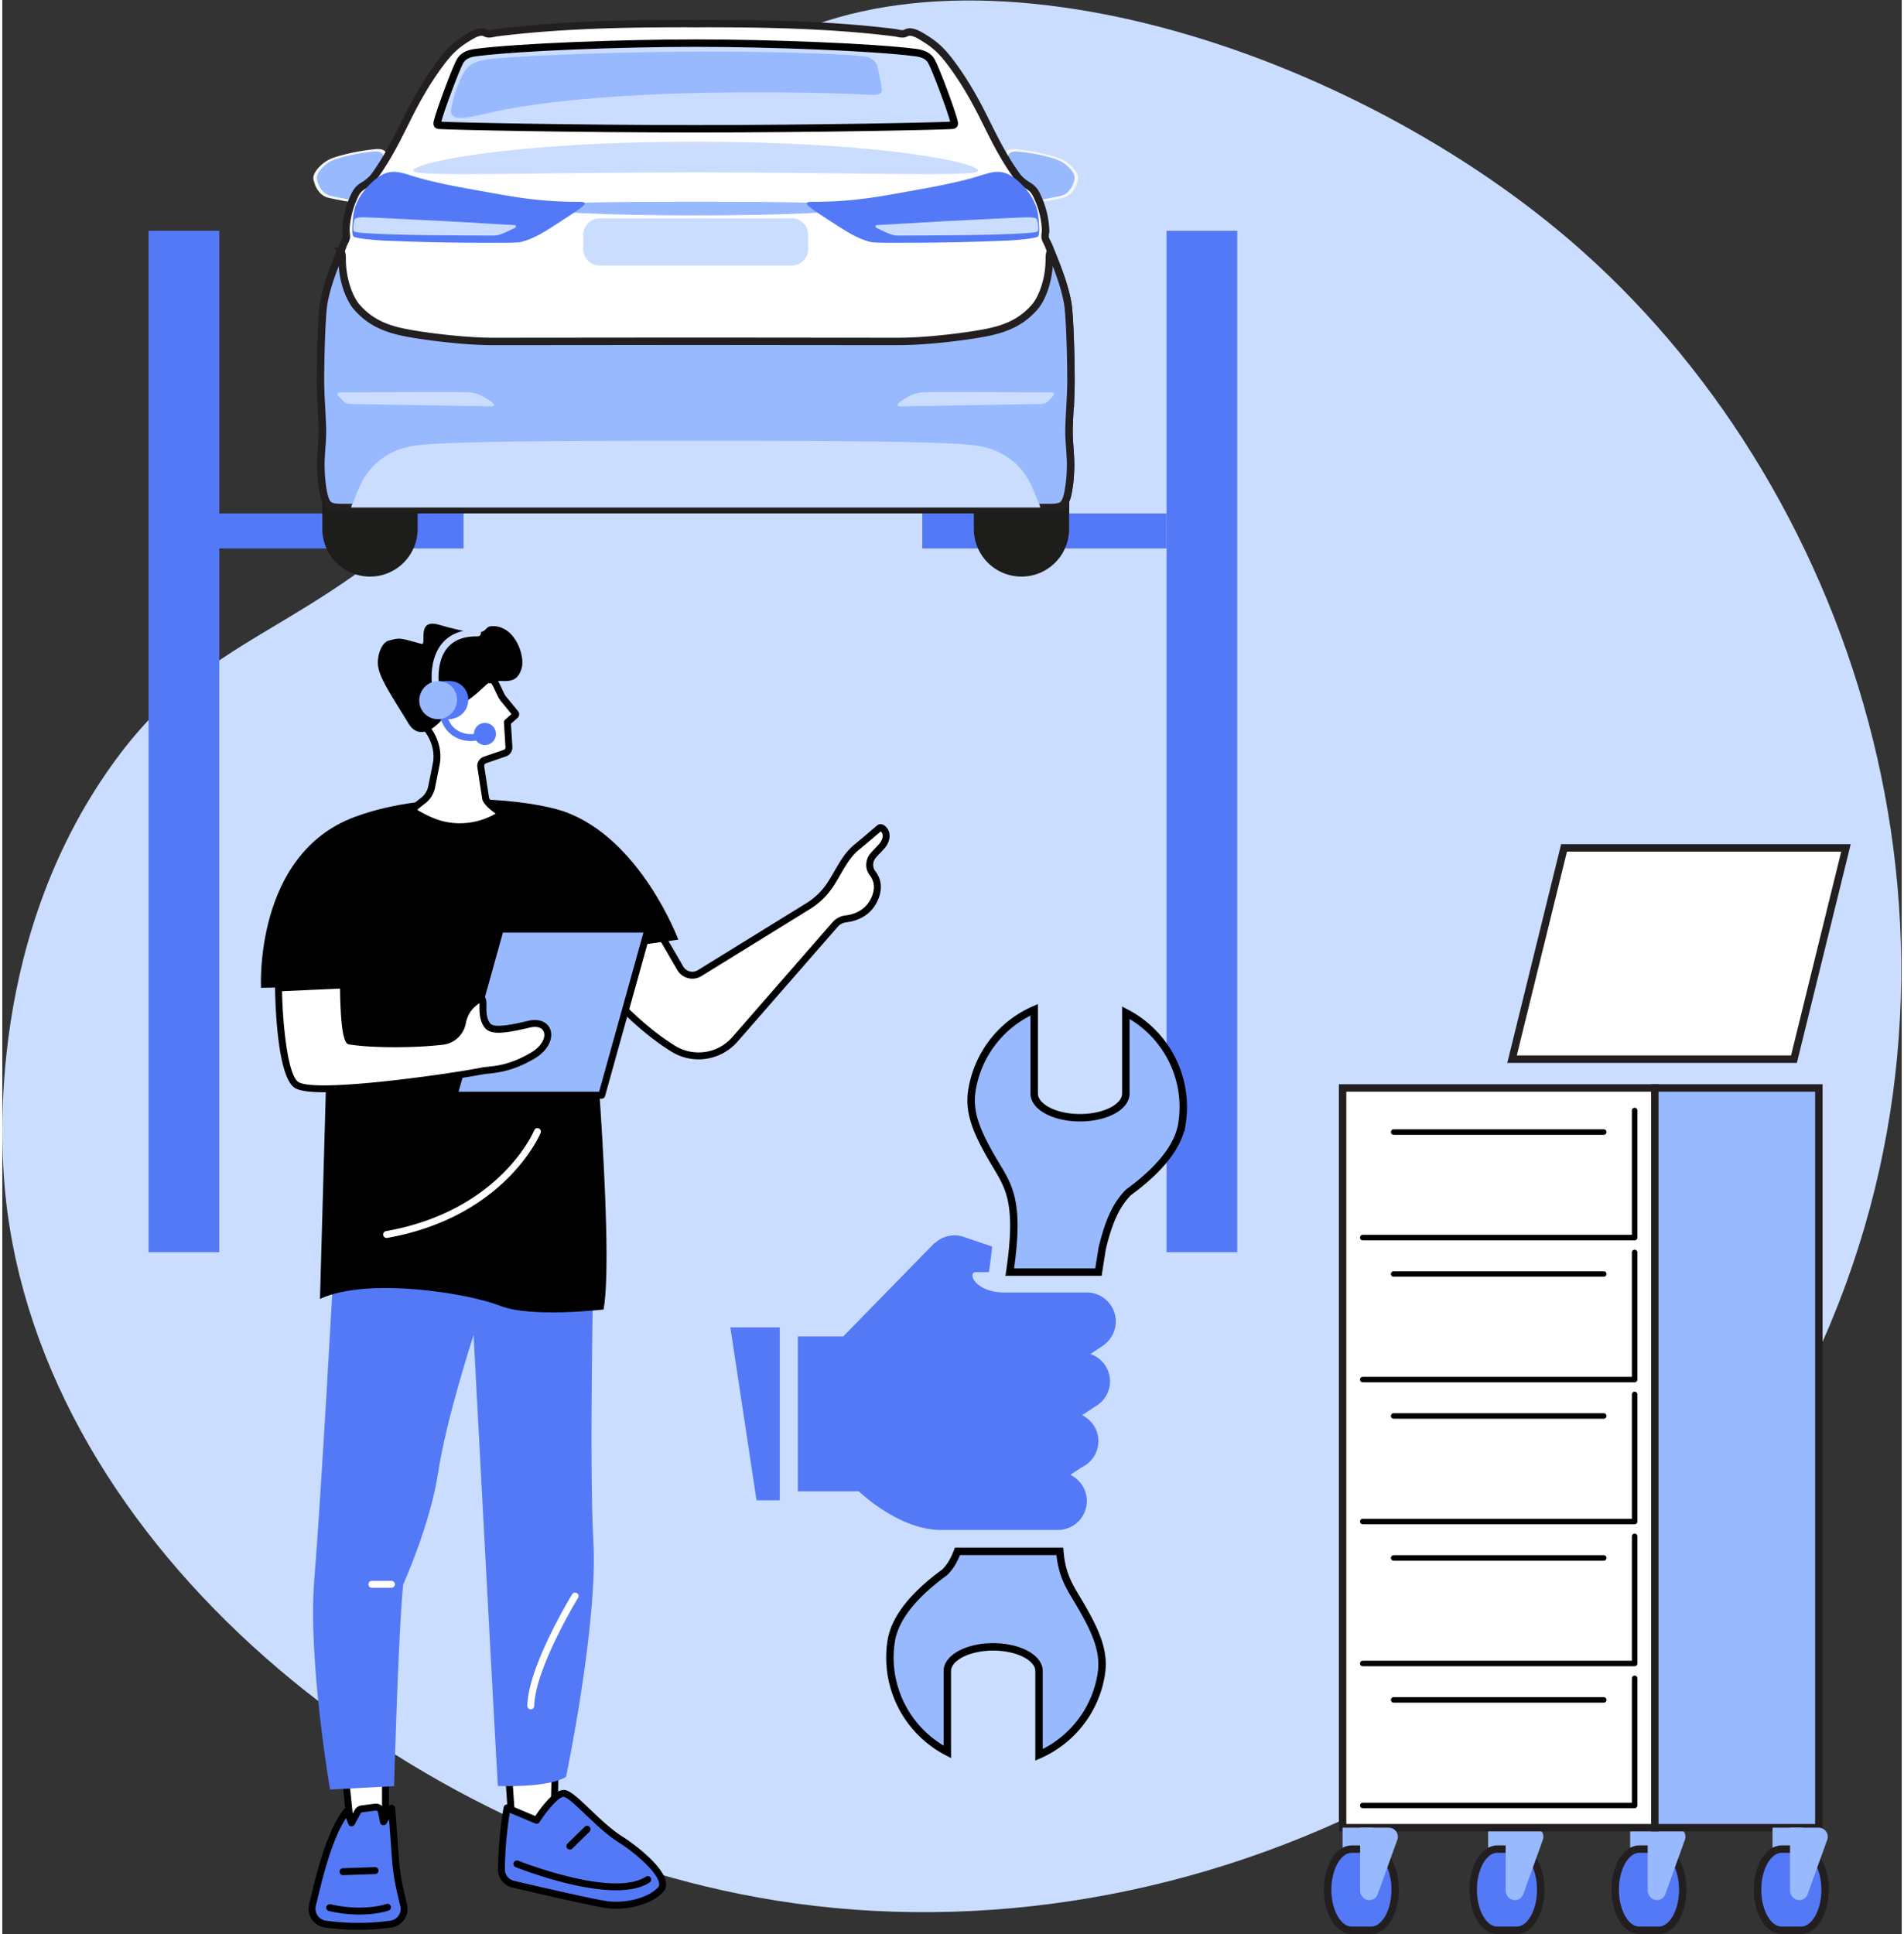 <svg xmlns="http://www.w3.org/2000/svg" width="192" height="195" viewBox="0 0 255.319 259.939"><rect x="0" y="0" width="255.319" height="259.939" fill="#333333" stroke="none"/><defs><clipPath clipPathUnits="userSpaceOnUse" id="a"><path d="M0 194.954h191.489V0H0z"/></clipPath></defs><g clip-path="url(#a)" transform="matrix(1.333 0 0 -1.333 0 259.939)"><path d="M165.07 3.422c.38 0 .729.237.862.605l1.963 5.448a.95.95 0 01.042.532.917.917 0 01-.895.717h-2.887V4.388c0-.446.356-.901.798-.958a.948.948 0 01.118-.008" fill="#99b9ff"/><path d="M167.037 8.566H165.07c-1.337 0-2.422-1.834-2.422-4.096S163.733.375 165.07.375H167.037c1.338 0 2.422 1.833 2.422 4.095 0 2.262-1.084 4.096-2.422 4.096" fill="#5479f7"/><path d="M167.037 8.566H165.07c-1.337 0-2.422-1.834-2.422-4.096S163.733.375 165.07.375H167.037c1.338 0 2.422 1.833 2.422 4.095 0 2.262-1.084 4.096-2.422 4.096z" fill="none" stroke="#231f20" stroke-width=".75" stroke-miterlimit="10"/><path d="M166.84 3.422c.38 0 .728.237.861.605l1.963 5.448a.95.95 0 01.042.532.917.917 0 01-.895.717h-2.887V4.388c0-.446.356-.901.798-.958a.948.948 0 01.118-.008M150.748 3.422c.38 0 .728.237.86.605l1.964 5.448a.95.95 0 01.042.532.917.917 0 01-.895.717h-2.887V4.388c0-.446.356-.901.798-.958a.948.948 0 01.118-.008" fill="#99b9ff"/><path d="M152.714 8.566H150.747c-1.337 0-2.422-1.834-2.422-4.096S149.41.375 150.747.375h1.966c1.339 0 2.423 1.833 2.423 4.095 0 2.262-1.084 4.096-2.422 4.096" fill="#5479f7"/><path d="M152.714 8.566H150.747c-1.337 0-2.422-1.834-2.422-4.096S149.41.375 150.747.375h1.966s0 0 0 0c1.339 0 2.423 1.833 2.423 4.095 0 2.262-1.084 4.096-2.422 4.096z" fill="none" stroke="#231f20" stroke-width=".75" stroke-miterlimit="10"/><path d="M152.517 3.422c.38 0 .728.237.861.605l1.963 5.448a.95.95 0 01.042.532.917.917 0 01-.895.717h-2.887V4.388c0-.446.356-.901.798-.958a.948.948 0 01.118-.008" fill="#99b9ff"/><path d="M46.365 146.274c20.031 20.292 14.296 33.01 28.002 42.406 21.09 14.456 60.45 2.019 83.67-17.866 28.441-24.354 43.114-68.823 26.4-109.052-17.803-42.843-64.64-65.082-106.435-58.38C40.682 9.367 3.992 38.975.316 74.486c-.398 3.849-2.157 24.656 10.18 42.594 10.196 14.828 19.991 13.108 35.87 29.194" fill="#caddff"/><path d="M124.534 68.748h-7.128v102.985h7.128zM21.877 68.748h-7.128v102.985h7.128zM46.509 139.703H21.877v3.533h24.632z" fill="#5479f7"/><path d="M117.407 139.703H92.775v3.533h24.632z" fill="#5479f7"/><path d="M103.96 174.55c.467-.037 2.498.398 2.961.498.875.19 1.374.994 1.555 1.842.14.657-.673 1.438-1.183 1.792-.637.441-1.412.6-2.153.795-.701.184-1.888.388-2.811.48-.587.057-.937-.006-1.17-.317-.177-.236-.453-.883-.476-1.219-.025-.383 2.454-3.805 3.277-3.87M39.169 178.422c-.022.336-.3.983-.476 1.219-.233.31-.583.374-1.17.316-.923-.091-2.11-.295-2.811-.48-.741-.195-1.515-.353-2.153-.795-.51-.353-1.322-1.134-1.182-1.791.18-.848.679-1.653 1.555-1.842.462-.1 2.493-.536 2.96-.498.823.065 3.303 3.488 3.277 3.87" fill="#f6f6f6"/><path d="M104.017 174.797c.425-.034 2.271.362 2.691.453.796.172 1.25.904 1.414 1.674.127.598-.611 1.307-1.075 1.629-.579.402-1.283.545-1.957.723-.637.168-1.717.353-2.556.436-.533.053-.851-.005-1.063-.288-.161-.214-.413-.803-.433-1.108-.023-.348 2.231-3.46 2.979-3.52M38.814 178.316c-.02.305-.272.893-.433 1.108-.212.283-.53.34-1.063.288-.84-.083-1.92-.269-2.556-.437-.673-.177-1.377-.32-1.957-.722-.464-.322-1.202-1.032-1.075-1.629.164-.77.618-1.502 1.414-1.674.42-.09 2.266-.487 2.69-.453.749.06 3.003 3.171 2.98 3.52" fill="#99b9ff"/><path d="M107.58 147.558H97.97v-5.888a4.804 4.804 0 019.608 0zM32.273 147.558h9.608v-5.888a4.804 4.804 0 00-9.608 0z" fill="#1d1d1b"/><path d="M107.579 147.558H32.272v-4.321h75.307z" fill="#1d1d1b"/><path d="M107.761 156.062c.036 1.498-.087 7.082-.33 8.412-.246 1.337-.687 2.628-1.176 3.893-.254.656-.522 1.306-.785 1.958-.093.232-.302.543-.314.79-.01.223.061.543.044.805a8.697 8.697 0 01-.714 3.009c-.277.639-.454.997-1.043 1.353-.457.276-.853.593-1.166 1.029-1.442 2.008-2.326 3.896-3.427 6.085-1.13 2.25-2.178 3.9-3.182 5.244-.989 1.325-1.69 1.908-2.723 2.544-.413.254-.903.56-1.399.59-.272.016-.408-.125-.638-.176-.238-.053-.678.08-.92.11-5.828.727-11.764.896-17.632.914-.784.003-1.647.009-2.43-.006-.784.015-1.647.009-2.43.006-5.868-.018-11.805-.187-17.632-.914-.243-.03-.683-.163-.92-.11-.23.05-.367.192-.639.176-.496-.03-.986-.336-1.398-.59-1.033-.636-1.735-1.22-2.724-2.544-1.004-1.344-2.05-2.994-3.182-5.244-1.1-2.19-1.985-4.077-3.427-6.085-.313-.436-.709-.753-1.165-1.03-.59-.355-.767-.713-1.044-1.352a8.697 8.697 0 01-.714-3.01c-.017-.261.055-.581.044-.804-.012-.247-.22-.558-.314-.79-.263-.652-.53-1.302-.785-1.958-.489-1.265-.93-2.556-1.175-3.893-.244-1.33-.367-6.914-.33-8.412.033-1.415.153-2.827.191-4.237.037-1.36-.198-2.71-.15-4.072.02-.587.05-1.176.14-1.758.081-.533.198-1.422.582-1.836.314-.34 1.051-.32 1.485-.327h71.173c.434.008 1.171-.012 1.485.327.384.414.501 1.303.583 1.836.09.582.12 1.17.14 1.758.048 1.363-.188 2.712-.15 4.072.037 1.41.157 2.822.191 4.237" fill="#fff"/><path d="M107.761 156.062c.036 1.498-.087 7.082-.33 8.412-.246 1.337-.687 2.628-1.176 3.893-.254.656-.522 1.306-.785 1.958-.093.232-.302.543-.314.79-.01.223.061.543.044.805a8.697 8.697 0 01-.714 3.009c-.277.639-.454.997-1.043 1.353-.457.276-.853.593-1.166 1.029-1.442 2.008-2.326 3.896-3.427 6.085-1.13 2.25-2.178 3.9-3.182 5.244-.989 1.325-1.69 1.908-2.723 2.544-.413.254-.903.56-1.399.59-.272.016-.408-.125-.638-.176-.238-.053-.678.08-.92.11-5.828.727-11.764.896-17.632.914-.784.003-1.647.009-2.43-.006-.784.015-1.647.009-2.43.006-5.868-.018-11.805-.187-17.632-.914-.243-.03-.683-.163-.92-.11-.23.05-.367.192-.639.176-.496-.03-.986-.336-1.398-.59-1.033-.636-1.735-1.22-2.724-2.544-1.004-1.344-2.05-2.994-3.182-5.244-1.1-2.19-1.985-4.077-3.427-6.085-.313-.436-.709-.753-1.165-1.03-.59-.355-.767-.713-1.044-1.352a8.697 8.697 0 01-.714-3.01c-.017-.261.055-.581.044-.804-.012-.247-.22-.558-.314-.79-.263-.652-.53-1.302-.785-1.958-.489-1.265-.93-2.556-1.175-3.893-.244-1.33-.367-6.914-.33-8.412.033-1.415.153-2.827.191-4.237.037-1.36-.198-2.71-.15-4.072.02-.587.05-1.176.14-1.758.081-.533.198-1.422.582-1.836.314-.34 1.051-.32 1.485-.327h71.173c.434.008 1.171-.012 1.485.327.384.414.501 1.303.583 1.836.09.582.12 1.17.14 1.758.048 1.363-.188 2.712-.15 4.072.037 1.41.157 2.822.191 4.237z" fill="none" stroke="#231f20" stroke-width=".75" stroke-miterlimit="10"/><path d="M79.602 168.228H60.25c-.92 0-1.667.746-1.667 1.667v1.434c0 .92.747 1.667 1.667 1.667h19.352c.92 0 1.667-.747 1.667-1.667v-1.434c0-.92-.747-1.667-1.667-1.667M95.974 182.734c-.272 1.122-1.878 5.416-2.293 6.117-.255.433-.697.737-1.553.848-4.23.547-14.563.954-22.187.954h-.031c-7.624 0-17.956-.406-22.186-.953-.856-.111-1.299-.415-1.555-.848-.415-.702-2.02-4.996-2.29-6.118-.098-.402.057-.35.367-.374 1.01-.075 13.244-.343 25.68-.342 12.241 0 24.685.268 25.678.342.31.024.466-.028.37.374" fill="#caddff"/><path d="M95.974 182.734c-.272 1.122-1.878 5.416-2.293 6.117-.255.433-.697.737-1.553.848-4.23.547-14.563.954-22.187.954h-.031c-7.624 0-17.956-.406-22.186-.953-.856-.111-1.299-.415-1.555-.848-.415-.702-2.02-4.996-2.29-6.118-.098-.402.057-.35.367-.374 1.01-.075 13.244-.343 25.68-.342 12.241 0 24.685.268 25.678.342.31.024.466-.028.37.374z" fill="none" stroke="#000" stroke-width=".75" stroke-miterlimit="10"/><path d="M88.26 188.262c-.08.368-.427.936-1.366 1.06-1.52.2-8.057.504-16.66.477-9.658-.03-19.57-.5-21.354-.795-1.092-.18-1.749-.406-2.279-1.219-.545-.835-1.22-2.82-1.342-3.819-.194-1.594 2.535-.546 5.652.035 3.362.628 8.833 1.294 17.167 1.572 6.883.23 15.82.09 19.19-.119 1.29-.08 1.483.09 1.395.724-.088.636-.273 1.492-.403 2.084M85.834 174.1c0-.51-7.122-.815-15.908-.815s-15.909.304-15.909.814 7.123.562 15.91.562c8.785 0 15.907-.052 15.907-.562" fill="#99b9ff"/><path d="M69.926 180.71c-19.252 0-29.04-2.239-28.448-2.968.48-.594 12.47-.122 28.448-.122s27.968-.472 28.448.122c.59.73-9.196 2.967-28.448 2.967" fill="#caddff"/><path d="M81.607 173.974c.378-.294 2.663-1.779 3.482-2.279.73-.447 1.602-.87 2.438-1.085.457-.118 2.49-.084 3.003-.085 3.705-.01 7.36.066 11.03.23.54.023 2.633.2 2.868.393.244.2.086 1.594.056 1.937-.132 1.53-1.033 2.811-2.22 3.806-1.588 1.328-2.624.68-4.412.178-1.714-.48-3.654-.86-5.406-1.17-3.708-.653-6.312-1.248-10.804-1.248-.954 0-.38-.408-.035-.677" fill="#5479f7"/><path d="M88.192 172.008c.238-.118.757-.37.996-.47.49-.208.74-.295 1.282-.29 2.622.026 9.297 0 12.805.25.492.036 1.048.08 1.14.195.098.124.035 1.036-.115 1.228-.19.24-1.192.167-1.51.155-2.488-.097-5.063-.253-7.59-.367-1.28-.06-6.415-.383-6.92-.395-.331-.008-.254-.224-.088-.306" fill="#caddff"/><path d="M58.21 174.651c-4.493 0-7.097.595-10.804 1.248-1.753.31-3.693.69-5.407 1.17-1.788.502-2.824 1.15-4.41-.178-1.189-.995-2.09-2.277-2.222-3.806-.03-.344-.187-1.738.056-1.937.235-.193 2.33-.37 2.87-.394a232.28 232.28 0 0111.03-.229c.512.001 2.544-.033 3.002.085.836.214 1.707.638 2.437 1.085.82.5 3.104 1.985 3.482 2.28.347.268.92.676-.035.676" fill="#5479f7"/><path d="M51.572 172.314c-.506.012-5.64.336-6.922.394-2.524.115-5.1.271-7.59.367-.315.013-1.32.087-1.507-.155-.15-.19-.214-1.103-.115-1.227.09-.115.646-.159 1.138-.194 3.51-.25 10.185-.226 12.806-.25.54-.006.79.081 1.282.29.238.1.757.351.995.47.167.081.245.297-.087.305" fill="#caddff"/><path d="M107.76 156.06c.038 1.5-.085 7.084-.33 8.414-.244 1.336-.685 2.628-1.175 3.893-.171.44-.348.88-.526 1.319-.09-.144-.151-.366-.148-.722.018-2.28-.8-4.144-1.465-4.91-1.278-1.468-2.78-2.14-4.635-2.533-1.99-.423-6.252-.946-9.078-.946-3.007 0-17.33.015-20.477.017-3.147-.002-17.47-.017-20.477-.017-2.826 0-7.088.523-9.078.946-1.855.394-3.357 1.065-4.634 2.533-.666.766-1.484 2.63-1.466 4.91.003.356-.058.578-.148.722a97.804 97.804 0 01-.526-1.32c-.49-1.264-.931-2.556-1.175-3.892-.245-1.33-.368-6.914-.331-8.413.034-1.414.153-2.827.19-4.236.039-1.361-.197-2.71-.15-4.072a15.2 15.2 0 01.14-1.758c.083-.533.199-1.423.583-1.837.315-.34 1.05-.32 1.485-.326h71.174c.434.007 1.17-.013 1.485.326.384.414.5 1.304.582 1.837a15.2 15.2 0 01.14 1.758c.048 1.363-.188 2.71-.15 4.072.038 1.409.157 2.822.19 4.236" fill="#99b9ff"/><path d="M107.76 156.06c.038 1.5-.085 7.084-.33 8.414-.244 1.336-.685 2.628-1.175 3.893-.171.44-.348.88-.526 1.319-.09-.144-.151-.366-.148-.722.018-2.28-.8-4.144-1.465-4.91-1.278-1.468-2.78-2.14-4.635-2.533-1.99-.423-6.252-.946-9.078-.946-3.007 0-17.33.015-20.477.017-3.147-.002-17.47-.017-20.477-.017-2.826 0-7.088.523-9.078.946-1.855.394-3.357 1.065-4.634 2.533-.666.766-1.484 2.63-1.466 4.91.003.356-.058.578-.148.722a97.804 97.804 0 01-.526-1.32c-.49-1.264-.931-2.556-1.175-3.892-.245-1.33-.368-6.914-.331-8.413.034-1.414.153-2.827.19-4.236.039-1.361-.197-2.71-.15-4.072a15.2 15.2 0 01.14-1.758c.083-.533.199-1.423.583-1.837.315-.34 1.05-.32 1.485-.326h71.174c.434.007 1.17-.013 1.485.326.384.414.5 1.304.582 1.837a15.2 15.2 0 01.14 1.758c.048 1.363-.188 2.71-.15 4.072.038 1.409.157 2.822.19 4.236z" fill="none" stroke="#231f20" stroke-width=".75" stroke-miterlimit="10"/><path d="M49.495 154.323c-.308.291-.767.558-1.12.756-.382.213-.99.354-1.419.373-1.034.048-12.058-.006-12.94-.02-.225-.004-.289-.156-.152-.325.17-.209.445-.465.57-.59.165-.168.418-.235.768-.245.154-.004 13.782-.24 14.144-.24.121 0 .371.082.15.291M90.506 154.03c.362 0 13.99.238 14.144.242.35.01.603.077.769.245.124.126.4.382.569.59.137.169.073.322-.151.325-.883.014-11.908.068-12.941.02-.43-.02-1.037-.16-1.42-.373-.352-.197-.811-.465-1.12-.756-.221-.21.029-.292.15-.292M104.286 144.803c-.228.62-.482 1.232-.804 1.81-.634 1.137-1.555 2.013-2.69 2.645-1.239.69-2.566.857-3.963.954-5.064.351-17.975.35-26.904.35-8.928 0-21.839.001-26.903-.35-1.397-.097-2.724-.264-3.962-.954-1.136-.632-2.057-1.508-2.692-2.646a12.765 12.765 0 01-.803-1.809c-.102-.276-.307-.633-.394-.972h69.509c-.087.34-.292.696-.394.972" fill="#caddff"/><path d="M34.625 15.593l.539-5.174 3.476-.41v6.135z" fill="#fff"/><path d="M35.482 10.732l2.809-.33v5.342l-3.285-.45zM38.64 9.66a.283.283 0 00-.041.003l-3.475.41a.349.349 0 00-.306.31l-.54 5.174a.349.349 0 00.3.381l4.014.551a.348.348 0 00.396-.346V10.01a.35.35 0 00-.348-.349"/><path d="M39.187 1.002a24.122 24.122 0 00-6.614.003 1.562 1.562 0 00-1.297 1.92c.614 2.512 1.672 7.277 3.488 9.486l.451-1.198.623 1.128a.55.55 0 00.412.28l1.365.175a.552.552 0 00.61-.437l.216-1.04.832 1.363.37-5.088c.078-1.09.242-2.172.49-3.236l.371-1.605a1.559 1.559 0 00-1.317-1.75" fill="#5479f7"/><path d="M34.663 11.688c-1.428-2.143-2.348-5.953-2.916-8.303l-.133-.543a1.226 1.226 0 01.175-.973c.195-.287.49-.47.832-.519a23.753 23.753 0 016.517-.003 1.213 1.213 0 011.023 1.345l-.369 1.587a21.511 21.511 0 00-.498 3.29l-.29 4.004-.265-.435a.35.35 0 00-.64.111l-.216 1.04a.202.202 0 01-.224.161l-1.364-.174a.204.204 0 01-.152-.104l-.623-1.128a.343.343 0 00-.33-.179.35.35 0 00-.301.225zm4.525-10.686h.001zM35.9.428a24.39 24.39 0 00-3.376.233 1.903 1.903 0 00-1.311.817 1.917 1.917 0 00-.275 1.53l.13.541c.63 2.604 1.683 6.963 3.426 9.082a.347.347 0 00.595-.098l.184-.49.259.466a.904.904 0 00.674.458l1.364.174a.906.906 0 00.994-.71l.037-.179.374.612a.35.35 0 00.645-.157l.369-5.087c.077-1.068.24-2.14.481-3.183l.372-1.605A1.913 1.913 0 0039.236.657h-.001a23.994 23.994 0 00-3.334-.229"/><path d="M36.007 1.965c-.87 0-1.904.09-3.066.357a.348.348 0 00.156.68c3.36-.77 5.606.02 5.628.027a.348.348 0 10.237-.655c-.067-.024-1.162-.409-2.955-.409M34.331 5.94a.349.349 0 00-.01.695l3.257.11a.348.348 0 10.022-.698l-3.257-.108h-.012"/><path d="M50.903 18.348l.52-7.55h4.183l.194 7.55z" fill="#fff"/><path d="M51.749 11.146h3.517l.176 6.853h-4.166zm3.856-.697h-4.181a.35.35 0 00-.348.325l-.521 7.55a.349.349 0 00.348.372H55.8a.347.347 0 00.348-.357l-.194-7.55a.35.35 0 00-.35-.34"/><path d="M50.331 6.535a1.517 1.517 0 011.165-1.503c2.405-.563 7.82-1.817 9.365-2.049 2.005-.3 4.47.318 5.528 1.498 1.06 1.181-2.372 4-4 5.025-2.42 1.523-4.744 4.534-5.719 4.67-.974.135-2.793-2.71-2.793-2.71l-2.974 1.256s-.519-2.565-.572-6.187" fill="#5479f7"/><path d="M50.68 6.53a1.176 1.176 0 01.895-1.159c2.294-.537 7.794-1.812 9.337-2.043 1.93-.29 4.272.332 5.218 1.386.06.066.134.18.103.404-.156 1.113-2.44 3.092-4.03 4.093-1.237.78-2.41 1.901-3.448 2.891-.863.824-1.755 1.677-2.133 1.73a.323.323 0 01-.032.001c-.472 0-1.618-1.3-2.42-2.555a.35.35 0 00-.429-.134l-2.572 1.088a39.336 39.336 0 01-.49-5.702m11.224-3.97c-.37 0-.737.025-1.094.08-1.568.234-7.09 1.514-9.392 2.053a1.878 1.878 0 00-1.435 1.847c.054 3.613.574 6.226.58 6.252a.35.35 0 00.476.252l2.706-1.145c.592.888 1.97 2.76 2.974 2.622.572-.08 1.293-.745 2.518-1.915 1.013-.967 2.161-2.064 3.338-2.805 1.055-.664 4.118-2.933 4.35-4.586.051-.374-.044-.708-.276-.966-.92-1.027-2.864-1.689-4.745-1.689"/><path d="M61.882 4.414c-3.673 0-8.391 1.668-10.113 2.329a.348.348 0 10.249.65c1.615-.62 9.825-3.608 12.873-1.61a.348.348 0 00.382-.583c-.865-.566-2.06-.786-3.391-.786M57.233 8.518a.349.349 0 00-.244.597l1.733 1.696a.347.347 0 00.492-.005.347.347 0 00-.005-.492l-1.732-1.696a.346.346 0 00-.244-.1"/><path d="M33.44 67.567s-1.297-23.602-1.975-31.75c-.678-8.147 1.586-21.244 1.586-21.244l6.455.34s.442 15.925.922 20.347c0 0 2.726 5.995 3.534 11.342.808 5.346 3.561 13.79 3.561 13.79s2.236-42.15 2.451-45.461c0 0 5.062-.227 6.876.922 0 0 3.216 15.37 2.754 23.732-.462 8.362.046 29.138.046 29.138z" fill="#5479f7"/><path d="M39.24 34.913h-1.974a.348.348 0 000 .697h1.973a.348.348 0 000-.697M53.294 22.654h-.007a.35.35 0 00-.342.355c.072 3.935 4.341 10.955 4.523 11.251a.348.348 0 10.594-.363c-.044-.07-4.352-7.154-4.42-10.9a.349.349 0 00-.348-.343M63.628 104.905c.358.028 3.333-5.08 4.732-7.517a1.407 1.407 0 011.962-.501l10.938 6.753a7.198 7.198 0 012.237 2.168c.913 1.392 1.457 2.807 2.68 3.796.994.804 2.001 1.697 2.302 1.93.19.147 1.067-.477.406-1.586-.203-.34-.962-1.031-1.17-1.344-.33-.5-.33-1.166.037-1.64.393-.504.72-1.312.28-2.437-.652-1.663-2.129-2.075-2.966-2.171a1.703 1.703 0 01-1.085-.572L73.887 90.218a4.867 4.867 0 00-6.212-.961c-3.282 2.005-7.507 6.044-10.55 11.15z" fill="#fff"/><path d="M57.592 100.307c3.199-5.255 7.383-8.992 10.265-10.752a4.513 4.513 0 015.768.892l10.094 11.566c.336.385.801.63 1.307.689.75.086 2.094.455 2.681 1.952.312.795.235 1.5-.229 2.097-.455.584-.476 1.406-.053 2.045.113.17.336.406.572.655.223.234.5.526.589.676.188.316.24.603.151.832a.52.52 0 01-.151.214c-.137-.112-.34-.286-.582-.492a80.991 80.991 0 00-1.608-1.348c-.814-.658-1.324-1.543-1.863-2.48-.232-.403-.472-.82-.745-1.236a7.584 7.584 0 00-2.344-2.274L70.506 96.59a1.742 1.742 0 00-1.354-.208 1.746 1.746 0 00-1.094.832c-2.636 4.593-3.991 6.714-4.446 7.255zm12.62-12.114c-.932 0-1.872.25-2.719.767-3.003 1.835-7.383 5.759-10.667 11.269a.348.348 0 00.101.465l6.503 4.498c.051.034.11.056.171.06.302.026.619.052 5.061-7.691.145-.253.38-.432.661-.503.281-.071.57-.026.817.126l10.938 6.752a6.894 6.894 0 012.128 2.063c.262.4.496.807.723 1.2.573.996 1.114 1.936 2.029 2.675.572.464 1.138.947 1.594 1.337.337.288.581.496.714.6.211.163.524.113.796-.128.381-.338.642-1.041.122-1.913-.129-.216-.397-.5-.681-.8-.196-.205-.418-.44-.497-.56-.254-.382-.245-.89.021-1.231.431-.553.837-1.483.329-2.78-.72-1.835-2.345-2.285-3.25-2.39a1.35 1.35 0 01-.863-.454L74.15 89.989a5.219 5.219 0 00-3.938-1.796"/><path d="M26.088 95.406s-.728 13.446 9.437 17.223c7.871 2.925 17.922 1.663 21.072.57 7.756-2.69 11.574-12.937 11.574-12.937l-9.09-1.28s2.74-29.444 1.552-36.01c0 0-7.315-.86-10.418.37-3.102 1.23-13.303 2.953-18.18.698l.886 31.492z"/><path d="M38.757 70.182a.347.347 0 00-.342.287.347.347 0 00.281.404c11.54 2.053 14.912 10.084 14.945 10.165a.347.347 0 00.453.192.347.347 0 00.193-.453c-.034-.084-3.532-8.466-15.469-10.59a.418.418 0 00-.06-.005" fill="#fff"/><path d="M60.445 84.576H45.553l4.665 16.744h14.89z" fill="#99b9ff"/><path d="M46.011 84.924H60.18l4.471 16.047H50.481zm14.433-.697H45.552a.349.349 0 00-.335.442l4.664 16.744a.348.348 0 00.336.255h14.891a.35.35 0 00.336-.442L60.78 84.482a.35.35 0 00-.336-.255"/><path d="M27.853 95.394l6.55.297s.048-5.55.64-5.65c2.104-.353 6.513-.37 9.382-.022 1 .121 1.79.891 1.978 1.886.142.752.546 1.635 1.572 2.27.991.614.014-1.318.941-2.562.498-.669 2.075-.372 4.225.13 2.15.5 2.696-1.813.286-3.21-2.612-1.516-4.272-1.346-5.105-1.523-1.66-.354-16.333-2.669-18.598-1.43-1.75.958-1.87 9.814-1.87 9.814" fill="#fff"/><path d="M28.207 95.061c.074-3.368.577-8.57 1.684-9.175 2.02-1.105 16.07.977 18.358 1.464.196.042.423.065.686.092.928.095 2.328.238 4.317 1.392 1.174.68 1.568 1.591 1.351 2.138-.168.425-.699.59-1.383.43-2.358-.549-3.95-.847-4.584.002-.527.71-.52 1.587-.515 2.168a8.93 8.93 0 010 .283c-.75-.478-1.214-1.155-1.376-2.015-.218-1.157-1.134-2.028-2.279-2.167-2.885-.35-7.315-.339-9.482.024-.279.047-.854.144-.927 5.63zm4.36-10.186c-1.402 0-2.488.114-3.01.4-1.836 1.003-2.032 8.601-2.053 10.114a.35.35 0 00.333.353l6.55.297a.348.348 0 00.364-.345c.02-2.228.192-4.827.442-5.325 2.113-.333 6.45-.338 9.19-.004.841.102 1.516.747 1.678 1.605.2 1.06.798 1.924 1.73 2.501.12.074.436.271.728.107.305-.172.302-.543.298-1.012-.004-.517-.01-1.225.378-1.745.407-.547 2.49-.06 3.867.26 1.03.24 1.89-.095 2.19-.852.315-.8-.065-2.079-1.65-2.998-2.119-1.229-3.669-1.387-4.596-1.482-.243-.025-.452-.046-.612-.08-.83-.177-10.555-1.794-15.828-1.794"/><path d="M50.404 112.96s-1.696 1.043-1.679 1.653l-.484 3.132a.663.663 0 00.438.638l2.006.688c.255.091.42.343.403.617l-.157 2.49.787.694a.154.154 0 01.016.213l-1.24 1.513c-.407.571-.814 1.94-1.147 1.845 0 0-7.074.818-7.419-2.749a2.17 2.17 0 01.405-1.455l.627-.883c.63-.887.96-1.974.848-3.06-.023-.227-.317-1.68-.513-2.642a2.309 2.309 0 00-.855-1.369c-.552-.426-1.225-.968-1.115-1.003 0 0 .783-.576 2.02-1.085 2.196-.906 4.693-.68 6.723.558z" fill="#fff"/><path d="M41.842 113.356c.329-.206.9-.535 1.635-.838 2.02-.833 4.355-.662 6.274.453-.598.42-1.355 1.056-1.374 1.613l-.48 3.107a1.008 1.008 0 00.666 1.02l2.009.69a.262.262 0 01.168.265l-.156 2.488a.347.347 0 00.117.283l.645.571-1.122 1.368-.015.02c-.172.242-.334.59-.49.924-.122.263-.302.65-.411.777h-.001c-.043.005-4.395.486-6.25-1.013-.47-.38-.726-.847-.782-1.424-.04-.418.08-.85.342-1.219l.627-.884c.704-.992 1.027-2.164.91-3.298-.018-.188-.193-1.088-.518-2.675a2.661 2.661 0 00-.983-1.576 17.8 17.8 0 01-.811-.652m4.293-2.057c-.995 0-1.99.19-2.923.575-1.261.52-2.06 1.102-2.093 1.127a.38.38 0 00-.15.233c-.04.234.009.364 1.259 1.326.373.288.63.701.725 1.164.303 1.476.493 2.451.509 2.606.099.967-.18 1.97-.786 2.824l-.627.883a2.51 2.51 0 00-.467 1.69c.073.762.423 1.401 1.039 1.9 1.984 1.603 6.162 1.226 6.712 1.168.443.058.698-.494 1.018-1.18.14-.303.286-.615.419-.807l1.234-1.503a.5.5 0 00-.055-.694l-.66-.583.147-2.319a.962.962 0 00-.635-.966l-2.008-.69a.31.31 0 01-.203-.283l.479-3.104c.004-.02.005-.042.004-.063.009-.22.73-.864 1.514-1.347a.35.35 0 00-.001-.594l-.336-.205a7.91 7.91 0 00-4.115-1.158"/><path d="M49.583 131.872c-1.612.083.426-1.578-5.545.138-2.378.684-1.157-2.106-1.774-1.93-2.28.648-2.202.628-3.31.326-.734-.2-1.202-1.573-1.056-2.596.193-1.349 1.706-3.49 3.062-5.756.702-1.172 1.945-1.278 3.448.467.16.186-.658 1.28-.231 1.751 1.109 1.226 1.602-.626 2.497-.054.86.55 1.215.904 2.124 1.734 1.099 1.005 2.945-.559 3.582 1.702.332 1.18-.59 4.105-2.797 4.218"/><path d="M47.228 120.287c-1.148 0-2.223.604-2.745 1.608l-.553 1.065a.349.349 0 10.618.321l.553-1.065c.501-.964 1.678-1.445 2.794-1.145l1 .3a.349.349 0 00.2-.669l-1.01-.302a3.33 3.33 0 00-.857-.113" fill="#5479f7"/><path d="M43.698 125.52a.35.35 0 00-.344.293c-.017.11-.412 2.695 1.042 4.37.802.923 1.993 1.371 3.55 1.35a.349.349 0 00-.006-.697h-.006c-1.341.026-2.352-.35-3.012-1.11-1.243-1.43-.883-3.779-.88-3.803a.348.348 0 00-.344-.403" fill="#caddff"/><path d="M46.972 124.192a1.867 1.867 0 01-1.625 2.126 6.73 6.73 0 01-.65.017c-.903-.056-1.368-.764-1.496-1.7-.138-1.01.278-1.955 1.253-2.135.04-.007.329-.029.37-.029 1.142-.003 2.004.67 2.148 1.721" fill="#5479f7"/><path d="M45.841 124.226a1.873 1.873 0 01-1.67 2.096c-1.044.103-1.988-.668-2.11-1.722a1.875 1.875 0 011.67-2.097c1.044-.103 1.989.668 2.11 1.723" fill="#99b9ff"/><path d="M49.781 120.998c0-.618-.497-1.118-1.11-1.118-.614 0-1.112.5-1.112 1.118 0 .618.498 1.118 1.111 1.118.614 0 1.111-.5 1.111-1.118" fill="#5479f7"/><path d="M166.644 10.724h-31.488v74.583h31.488z" fill="#fff" stroke="#231f20" stroke-width=".75" stroke-miterlimit="10"/><path d="M183.183 10.724h-16.539v74.583h16.539z" fill="#99b9ff" stroke="#231f20" stroke-width=".75" stroke-miterlimit="10"/><path d="M152.244 88.212h28.43l5.244 21.301h-28.43z" fill="#fff"/><path d="M152.244 88.212h28.43l5.244 21.301h-28.43z" fill="none" stroke="#231f20" stroke-width=".75" stroke-miterlimit="10"/><path d="M164.607 69.944h-27.414a.276.276 0 100 .552h27.138v12.543a.276.276 0 10.552 0v-12.82a.276.276 0 00-.276-.275M164.607 55.63h-27.414a.276.276 0 100 .552h27.138v12.543a.276.276 0 10.552 0V55.906a.276.276 0 00-.276-.276M164.607 41.316h-27.414a.276.276 0 100 .552h27.138v12.543a.276.276 0 10.552 0V41.592a.276.276 0 00-.276-.276M164.607 27.003h-27.414a.276.276 0 100 .552h27.138v12.543a.276.276 0 10.552 0V27.279a.276.276 0 00-.276-.276M164.607 12.69h-27.414a.276.276 0 100 .552h27.138v12.542a.276.276 0 10.552 0V12.967a.276.276 0 00-.276-.276"/><path d="M161.494 80.587h-21.188a.275.275 0 00-.276.276c0 .153.123.276.276.276h21.188a.276.276 0 100-.552M161.494 66.273h-21.188a.275.275 0 00-.276.276c0 .153.123.276.276.276h21.188a.276.276 0 100-.552M161.494 51.96h-21.188a.275.275 0 00-.276.275c0 .154.123.277.276.277h21.188a.276.276 0 100-.553M161.494 37.646h-21.188a.275.275 0 00-.276.276c0 .153.123.276.276.276h21.188a.276.276 0 100-.552M161.494 23.333h-21.188a.275.275 0 00-.276.276c0 .153.123.276.276.276h21.188a.276.276 0 100-.552"/><path d="M136.072 3.422c.38 0 .728.237.861.605l1.963 5.448a.95.95 0 01.042.532.917.917 0 01-.895.717h-2.887V4.388c0-.446.356-.901.798-.958a.948.948 0 01.118-.008" fill="#99b9ff"/><path d="M138.038 8.566h-1.967c-1.337 0-2.422-1.834-2.422-4.096s1.085-4.095 2.422-4.095H138.038c1.338 0 2.422 1.833 2.422 4.095 0 2.262-1.084 4.096-2.422 4.096" fill="#5479f7"/><path d="M138.038 8.566s0 0 0 0h-1.967c-1.337 0-2.422-1.834-2.422-4.096s1.085-4.095 2.422-4.095H138.038c1.338 0 2.422 1.833 2.422 4.095 0 2.262-1.084 4.096-2.422 4.096z" fill="none" stroke="#231f20" stroke-width=".75" stroke-miterlimit="10"/><path d="M137.841 3.422c.38 0 .728.237.861.605l1.963 5.448a.95.95 0 01.042.532.917.917 0 01-.895.717h-2.887V4.388c0-.446.356-.901.798-.958a.948.948 0 01.118-.008M179.425 3.422c.38 0 .728.237.86.605l1.964 5.448a.95.95 0 01.042.532.917.917 0 01-.895.717h-2.887V4.388c0-.446.356-.901.798-.958a.948.948 0 01.118-.008" fill="#99b9ff"/><path d="M181.39 8.566h-1.966c-1.337 0-2.422-1.834-2.422-4.096s1.085-4.095 2.422-4.095h1.966c1.339 0 2.423 1.833 2.423 4.095 0 2.262-1.084 4.096-2.422 4.096" fill="#5479f7"/><path d="M181.39 8.566s0 0 0 0h-1.966c-1.337 0-2.422-1.834-2.422-4.096s1.085-4.095 2.422-4.095h1.966s0 0 0 0c1.339 0 2.423 1.833 2.423 4.095 0 2.262-1.084 4.096-2.422 4.096z" fill="none" stroke="#231f20" stroke-width=".75" stroke-miterlimit="10"/><path d="M181.194 3.422c.38 0 .728.237.861.605l1.963 5.448a.95.95 0 01.042.532.917.917 0 01-.895.717h-2.887V4.388c0-.446.356-.901.798-.958a.948.948 0 01.118-.008M108.696 33.223c-.962 1.65-1.843 2.785-2.054 5.363h-10.32c-.447-1.149-.848-1.662-1.285-2.11-2.586-1.88-4.976-4.28-5.395-6.919a10.691 10.691 0 011.916-7.978 10.735 10.735 0 013.74-3.217v8.153c0 1.348 2.07 2.44 4.622 2.44 2.553 0 4.623-1.092 4.623-2.44v-8.449c.703.31 1.37.691 1.989 1.142a10.686 10.686 0 014.288 6.995c.352 2.224-.472 4.187-2.124 7.02" fill="#99b9ff"/><path d="M108.696 33.223c-.962 1.65-1.843 2.785-2.054 5.363h-10.32c-.447-1.149-.848-1.662-1.285-2.11-2.586-1.88-4.976-4.28-5.395-6.919a10.691 10.691 0 011.916-7.978 10.735 10.735 0 013.74-3.217v8.153c0 1.348 2.07 2.44 4.622 2.44 2.553 0 4.623-1.092 4.623-2.44v-8.449c.703.31 1.37.691 1.989 1.142a10.686 10.686 0 014.288 6.995c.352 2.224-.472 4.187-2.124 7.02z" fill="none" stroke="#000" stroke-width=".75" stroke-miterlimit="10"/><path d="M117.042 89.681a10.732 10.732 0 01-3.742 3.217v-8.153c0-1.348-2.068-2.44-4.621-2.44-2.553 0-4.623 1.092-4.623 2.44v8.448a10.69 10.69 0 01-6.277-8.137c-.351-2.223.472-4.186 2.125-7.019 1.493-2.56 2.793-3.884 1.689-11.3h8.942l.379 2.391c.739 3.1 1.588 4.57 2.648 5.656 2.587 1.88 4.977 4.28 5.395 6.92a10.686 10.686 0 01-1.915 7.977" fill="#99b9ff"/><path d="M117.042 89.681a10.732 10.732 0 01-3.742 3.217v-8.153c0-1.348-2.068-2.44-4.621-2.44-2.553 0-4.623 1.092-4.623 2.44v8.448a10.69 10.69 0 01-6.277-8.137c-.351-2.223.472-4.186 2.125-7.019 1.493-2.56 2.793-3.884 1.689-11.3h8.942l.379 2.391c.739 3.1 1.588 4.57 2.648 5.656 2.587 1.88 4.977 4.28 5.395 6.92a10.686 10.686 0 01-1.915 7.977z" fill="none" stroke="#000" stroke-width=".75" stroke-miterlimit="10"/><path d="M78.397 43.737h-2.342L73.42 61.166h4.977zM109.728 58.484l1.345.89-.02.003a2.918 2.918 0 011.234 2.382 2.926 2.926 0 01-2.927 2.927h-8.296c-2.999 0-3.778 2.05-2.887 2.05h1.31c.15.97.258 1.825.33 2.58l-2.859.973a2.913 2.913 0 01-2.912-.623l-.027.024-9.214-9.433h-4.582V44.644h6.148s4.001-3.903 8.295-3.903h11.766a2.92 2.92 0 011.263 5.558l1.132.748a2.923 2.923 0 011.704 2.652c0 1.152-.672 2.14-1.64 2.617l1.348.892a2.915 2.915 0 011.463 2.521 2.918 2.918 0 01-1.974 2.755" fill="#5479f7"/></g></svg>